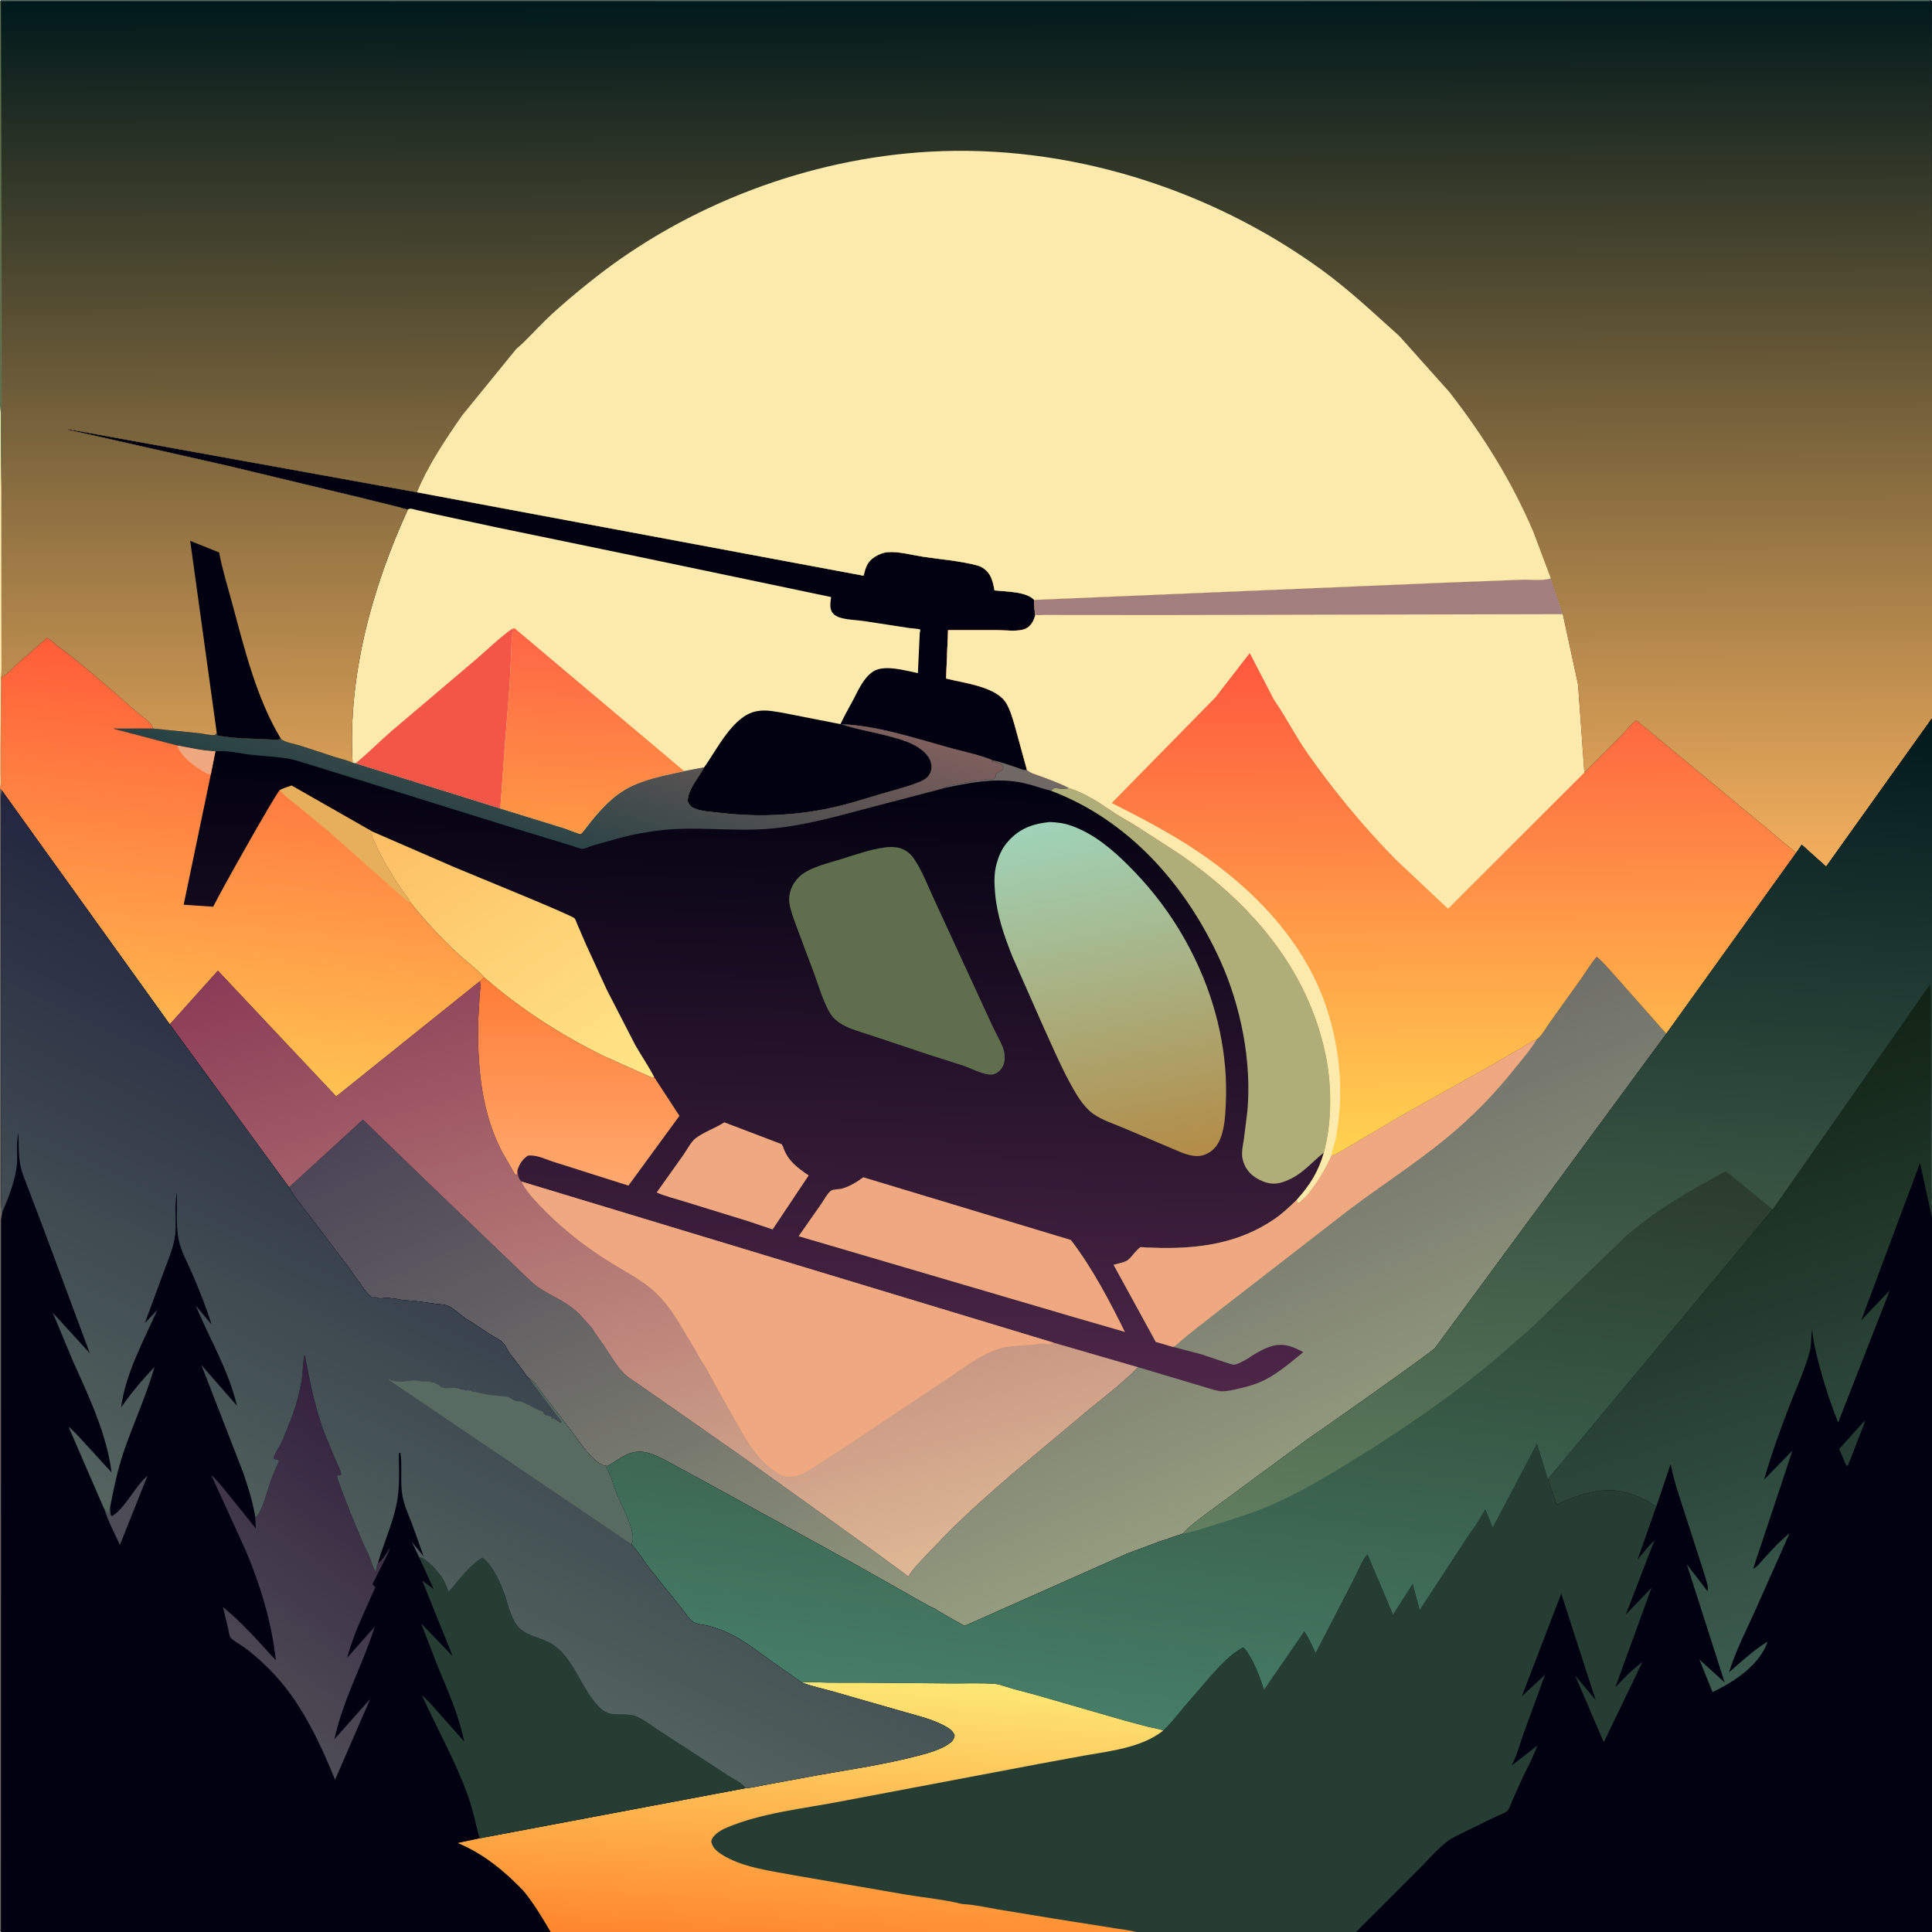 <svg version="1.1" xmlns="http://www.w3.org/2000/svg" style="display: block;" viewBox="0 0 2048 2048" width="1024" height="1024">
<defs>
	<linearGradient id="Gradient1" gradientUnits="userSpaceOnUse" x1="804.95" y1="811.313" x2="788.785" y2="1459.5">
		<stop class="stop0" offset="0" stop-opacity="1" stop-color="rgb(0,0,16)"/>
		<stop class="stop1" offset="1" stop-opacity="1" stop-color="rgb(78,39,72)"/>
	</linearGradient>
	<linearGradient id="Gradient2" gradientUnits="userSpaceOnUse" x1="565.1" y1="900.248" x2="628.143" y2="683.476">
		<stop class="stop0" offset="0" stop-opacity="1" stop-color="rgb(38,66,68)"/>
		<stop class="stop1" offset="1" stop-opacity="1" stop-color="rgb(126,95,93)"/>
	</linearGradient>
	<linearGradient id="Gradient3" gradientUnits="userSpaceOnUse" x1="443.36" y1="850.884" x2="656.091" y2="1161.54">
		<stop class="stop0" offset="0" stop-opacity="1" stop-color="rgb(253,190,100)"/>
		<stop class="stop1" offset="1" stop-opacity="1" stop-color="rgb(255,230,135)"/>
	</linearGradient>
	<linearGradient id="Gradient4" gradientUnits="userSpaceOnUse" x1="612.931" y1="1040.47" x2="611.925" y2="1252.77">
		<stop class="stop0" offset="0" stop-opacity="1" stop-color="rgb(255,125,55)"/>
		<stop class="stop1" offset="1" stop-opacity="1" stop-color="rgb(255,168,109)"/>
	</linearGradient>
	<linearGradient id="Gradient5" gradientUnits="userSpaceOnUse" x1="1213.15" y1="1233.61" x2="1144.56" y2="865.992">
		<stop class="stop0" offset="0" stop-opacity="1" stop-color="rgb(179,140,71)"/>
		<stop class="stop1" offset="1" stop-opacity="1" stop-color="rgb(159,211,184)"/>
	</linearGradient>
	<linearGradient id="Gradient6" gradientUnits="userSpaceOnUse" x1="272.577" y1="699.654" x2="230.848" y2="1147.33">
		<stop class="stop0" offset="0" stop-opacity="1" stop-color="rgb(255,93,57)"/>
		<stop class="stop1" offset="1" stop-opacity="1" stop-color="rgb(255,194,81)"/>
	</linearGradient>
	<linearGradient id="Gradient7" gradientUnits="userSpaceOnUse" x1="600.768" y1="929.827" x2="811.716" y2="1710.6">
		<stop class="stop0" offset="0" stop-opacity="1" stop-color="rgb(138,58,86)"/>
		<stop class="stop1" offset="1" stop-opacity="1" stop-color="rgb(222,184,148)"/>
	</linearGradient>
	<linearGradient id="Gradient8" gradientUnits="userSpaceOnUse" x1="633.456" y1="672.695" x2="624.634" y2="881.492">
		<stop class="stop0" offset="0" stop-opacity="1" stop-color="rgb(254,101,69)"/>
		<stop class="stop1" offset="1" stop-opacity="1" stop-color="rgb(255,152,69)"/>
	</linearGradient>
	<linearGradient id="Gradient9" gradientUnits="userSpaceOnUse" x1="936.641" y1="947.363" x2="1234.09" y2="1633.33">
		<stop class="stop0" offset="0" stop-opacity="1" stop-color="rgb(74,67,86)"/>
		<stop class="stop1" offset="1" stop-opacity="1" stop-color="rgb(149,156,126)"/>
	</linearGradient>
	<linearGradient id="Gradient10" gradientUnits="userSpaceOnUse" x1="1539.93" y1="691.758" x2="1542.99" y2="1223.25">
		<stop class="stop0" offset="0" stop-opacity="1" stop-color="rgb(254,87,62)"/>
		<stop class="stop1" offset="1" stop-opacity="1" stop-color="rgb(255,211,80)"/>
	</linearGradient>
	<linearGradient id="Gradient11" gradientUnits="userSpaceOnUse" x1="1022.93" y1="-2.015" x2="1025.66" y2="919.688">
		<stop class="stop0" offset="0" stop-opacity="1" stop-color="rgb(0,25,27)"/>
		<stop class="stop1" offset="1" stop-opacity="1" stop-color="rgb(244,175,93)"/>
	</linearGradient>
	<linearGradient id="Gradient12" gradientUnits="userSpaceOnUse" x1="1787.3" y1="1123.38" x2="1974.54" y2="1744.51">
		<stop class="stop0" offset="0" stop-opacity="1" stop-color="rgb(17,35,21)"/>
		<stop class="stop1" offset="1" stop-opacity="1" stop-color="rgb(60,92,80)"/>
	</linearGradient>
	<linearGradient id="Gradient13" gradientUnits="userSpaceOnUse" x1="848.659" y1="2062.51" x2="865.515" y2="1773.88">
		<stop class="stop0" offset="0" stop-opacity="1" stop-color="rgb(255,134,44)"/>
		<stop class="stop1" offset="1" stop-opacity="1" stop-color="rgb(253,232,116)"/>
	</linearGradient>
	<linearGradient id="Gradient14" gradientUnits="userSpaceOnUse" x1="1290.52" y1="1174.51" x2="1208.39" y2="1831.05">
		<stop class="stop0" offset="0" stop-opacity="1" stop-color="rgb(43,59,44)"/>
		<stop class="stop1" offset="1" stop-opacity="1" stop-color="rgb(70,126,103)"/>
	</linearGradient>
	<linearGradient id="Gradient15" gradientUnits="userSpaceOnUse" x1="1695.44" y1="740.025" x2="1638.69" y2="1647.98">
		<stop class="stop0" offset="0" stop-opacity="1" stop-color="rgb(2,25,29)"/>
		<stop class="stop1" offset="1" stop-opacity="1" stop-color="rgb(98,127,95)"/>
	</linearGradient>
	<linearGradient id="Gradient16" gradientUnits="userSpaceOnUse" x1="437.024" y1="1530.1" x2="240.624" y2="1796.37">
		<stop class="stop0" offset="0" stop-opacity="1" stop-color="rgb(53,33,63)"/>
		<stop class="stop1" offset="1" stop-opacity="1" stop-color="rgb(77,76,85)"/>
	</linearGradient>
	<linearGradient id="Gradient17" gradientUnits="userSpaceOnUse" x1="607.317" y1="1127.2" x2="330.115" y2="1709.42">
		<stop class="stop0" offset="0" stop-opacity="1" stop-color="rgb(35,38,63)"/>
		<stop class="stop1" offset="1" stop-opacity="1" stop-color="rgb(84,101,95)"/>
	</linearGradient>
</defs>
<path transform="translate(0,0)" fill="url(#Gradient1)" d="M 0 429.707 L -0.068 112.625 L -0.067 33.259 L -0.064 10.979 C -0.06 7.267 -0.565 3.457 1 0 L 2046 0 L 2047.88 1.125 L 2048 330 L 2048 363 L 2048 761.25 L 2048 761.781 L 2048 1043 L 2048 1279.69 L 2048 1290.37 L 2048 2048 L 1437.45 2048 L 1204.33 2048 L 583.617 2048 L 1 2048 C 0.367 2046.82 -0.007 2045.83 -0.046 2044.47 L -0.051 1962.43 L -0.059 1795.97 L 0 1293 L 0 836.25 L 0 835 L 0 722.35 L 0 429.707 z"/>
<path transform="translate(0,0)" fill="rgb(111,104,101)" d="M 1052.74 806.141 C 1061.82 807.963 1070.8 811.508 1079.62 814.356 C 1082.39 815.251 1085.89 817.12 1088.6 816.103 C 1092.02 819.61 1099.14 821.34 1103.82 823.124 C 1113.66 826.877 1123.86 830.44 1133.17 835.381 C 1130.06 836.214 1127.63 836.454 1124.41 836.12 C 1123.06 835.979 1118.5 835.135 1117.24 835.688 C 1116.02 836.227 1115.2 837.42 1114.18 838.286 C 1104.52 835.872 1095.26 832.338 1085.48 830.155 C 1056.75 823.743 1029.28 829.47 1001.04 835.263 L 1000.07 834.49 C 1001.84 833.862 1003.81 833.623 1005.5 833 C 1007.52 832.255 1008.55 832.487 1010.5 832 C 1012.17 831.584 1013.9 831.414 1015.5 831 C 1017.21 830.556 1018.86 830.424 1020.5 830 C 1022.45 829.496 1024.76 829.533 1026.5 829 C 1028.63 828.348 1030.6 828.581 1032.5 828 C 1035.62 827.047 1039.23 827.751 1042 826.755 C 1045.56 825.476 1049.18 825.95 1053 826 C 1057.15 822.988 1054.42 823.34 1056.28 820.236 C 1057.65 817.939 1061.79 817.86 1063.51 814.5 L 1062.56 811.718 C 1060.98 808.857 1054.22 807.777 1051.15 806.9 L 1052.74 806.141 z"/>
<path transform="translate(0,0)" fill="rgb(239,168,128)" d="M 767.81 1189.69 L 828.591 1212.85 C 829.39 1213.98 829.877 1214.93 830.313 1216.24 C 834.983 1230.28 845.448 1238.03 857.248 1245.99 L 819.003 1303.28 L 793.241 1294.59 L 725.427 1273.67 C 715.728 1270.62 705.363 1268.2 696.079 1264.09 L 724.254 1224.45 C 727.978 1219.14 732.592 1210.14 737.566 1206.43 C 746.386 1199.85 758.313 1195.84 767.81 1189.69 z"/>
<path transform="translate(0,0)" fill="url(#Gradient2)" d="M 746.453 813.358 C 740.838 824.268 728.942 836.849 728.963 849.5 C 730.554 852.875 732.006 855.031 735.5 856.648 C 743.556 860.377 755.595 860.67 764.452 861.737 C 801.051 866.145 839.014 864.732 875.178 857.612 C 894.809 853.747 913.597 847.77 932.718 842.022 C 946.441 837.896 960.907 834.443 974.178 829.124 C 979.498 826.992 984.304 824.131 986.469 818.533 C 988.089 814.342 987.525 808.894 985.578 804.91 C 982.939 799.51 977.993 795.338 973.053 792.09 C 965.339 787.017 956.68 784.442 947.891 781.892 C 929.455 776.543 909.956 773.732 891.82 767.691 C 930.496 769.174 971.075 782.906 1008.19 793.079 C 1022.67 797.05 1038.93 800.244 1052.74 806.141 L 1051.15 806.9 C 1054.22 807.777 1060.98 808.857 1062.56 811.718 L 1063.51 814.5 C 1061.79 817.86 1057.65 817.939 1056.28 820.236 C 1054.42 823.34 1057.15 822.988 1053 826 C 1049.18 825.95 1045.56 825.476 1042 826.755 C 1039.23 827.751 1035.62 827.047 1032.5 828 C 1030.6 828.581 1028.63 828.348 1026.5 829 C 1024.76 829.533 1022.45 829.496 1020.5 830 C 1018.86 830.424 1017.21 830.556 1015.5 831 C 1013.9 831.414 1012.17 831.584 1010.5 832 C 1008.55 832.487 1007.52 832.255 1005.5 833 C 1003.81 833.623 1001.84 833.862 1000.07 834.49 L 1001.04 835.263 L 1000.73 835.567 L 911.456 858.932 C 881.167 867.102 849.937 875.247 818.634 878.248 C 778.079 882.136 737.345 875.272 696.971 880.495 C 684.586 882.097 672.134 884.335 660.032 887.426 L 629 896.111 C 626.051 896.998 620.47 899.69 617.594 899.708 C 614.31 899.727 608.33 897.114 605 896.182 L 543.658 877.502 L 389.998 829.619 L 329.312 810.806 C 321.364 808.514 313.322 805.483 305.156 804.145 C 292.463 802.067 279.759 801.627 267 800.199 C 254.826 798.836 240.379 795.188 228.326 796.377 C 215.053 796.014 200.983 792.639 187.912 790.248 L 119.71 772.359 L 162.315 772.269 L 212.168 777.348 C 214.793 777.671 225.439 779.902 227.5 779.128 C 228.112 778.897 228.581 778.391 229.121 778.023 L 229.65 776.179 L 230.5 779.655 C 246.771 782.824 265.275 782.948 281.91 783.601 C 286.516 783.781 293.485 784.96 297.756 783.109 C 301.126 786.867 312.657 788.636 317.797 790.254 L 355.157 802.48 C 361.11 804.385 368.161 805.847 373.76 808.53 L 376.915 809.142 L 530.351 857.01 L 598.329 878.041 C 600.214 878.689 614.388 884.341 615.542 883.974 C 617.031 883.499 625.424 871.96 627.057 870 C 637.736 857.179 648.719 845.069 663.297 836.621 C 681.432 826.111 705.003 821.823 725.291 817.457 L 746.453 813.358 z"/>
<path transform="translate(0,0)" fill="rgb(239,168,128)" d="M 915.113 1247.93 L 1135.2 1314.43 C 1157.56 1343.48 1176.23 1379.01 1192.45 1411.9 L 1138.06 1396.14 L 846.544 1310.45 L 870.788 1275.79 C 873.069 1272.47 877.717 1264.08 881.124 1262.01 C 883.447 1260.61 889.58 1260.78 892.5 1259.96 C 900.742 1257.66 908.293 1252.96 915.113 1247.93 z"/>
<path transform="translate(0,0)" fill="url(#Gradient3)" d="M 394.111 881.226 L 481.381 919.131 C 496.629 925.638 605.768 969.885 609.127 973.483 C 610.094 974.519 611.164 978 611.777 979.367 L 621.122 1001 L 643.35 1049.41 L 673.5 1107.96 C 680.006 1119.39 687.768 1130.46 693.662 1142.16 C 691.417 1142.11 689.984 1141.92 687.939 1140.97 L 639.09 1119.04 C 594.541 1097.09 550.582 1068.89 513.227 1036 C 504.794 1026.51 493.777 1018.77 484.425 1010.07 C 466.862 993.734 450.325 975.826 435.395 957.051 C 432.372 951.066 427.589 945.754 423.852 940.155 C 414.642 926.353 405.59 911.603 398.784 896.445 C 396.517 891.394 393.367 886.884 394.111 881.226 z"/>
<path transform="translate(0,0)" fill="url(#Gradient4)" d="M 513.227 1036 C 550.582 1068.89 594.541 1097.09 639.09 1119.04 L 687.939 1140.97 C 689.984 1141.92 691.417 1142.11 693.662 1142.16 L 720.24 1182.82 L 666.165 1256.79 L 587.969 1231.98 C 579.426 1229.4 568.494 1223.69 559.5 1225.04 C 553.791 1229.19 551.079 1233.09 548.725 1239.73 L 547.756 1245.79 L 546.5 1245.08 C 545.252 1244.09 543.9 1241.23 543.01 1239.84 L 531.931 1220.55 C 509.764 1177.86 505.807 1127.96 506.989 1080.69 L 508.432 1055.4 C 508.753 1051.02 509.579 1046.1 509.015 1041.73 L 508.772 1040.07 L 513.227 1036 z"/>
<path transform="translate(0,0)" fill="rgb(175,173,120)" d="M 1133.17 835.381 C 1143.7 838.589 1155.38 844.879 1164.76 850.645 C 1168.63 853.019 1171.96 856.033 1176.01 857.994 L 1178 859.471 C 1185.9 864.995 1194.76 869.618 1203 874.667 L 1249.08 904.455 C 1325.12 956.536 1386.13 1026.01 1405.29 1118.33 C 1412.02 1150.75 1412.06 1189.77 1403.41 1221.81 C 1390.47 1231.97 1381.7 1243.61 1366.12 1250.62 C 1356.47 1254.96 1348.99 1256.39 1338.77 1252.33 C 1327.7 1247.92 1319.73 1240.27 1317.16 1228.38 C 1315.77 1221.96 1317.55 1214.34 1318.5 1207.93 L 1322.2 1178.45 C 1327.17 1125.47 1315.28 1066 1293.3 1017.7 C 1257.26 938.527 1196.91 869.529 1114.18 838.286 C 1115.2 837.42 1116.02 836.227 1117.24 835.688 C 1118.5 835.135 1123.06 835.979 1124.41 836.12 C 1127.63 836.454 1130.06 836.214 1133.17 835.381 z"/>
<path transform="translate(0,0)" fill="rgb(95,110,77)" d="M 938.101 898.335 C 941.952 897.629 947.397 897.736 951.222 898.382 C 958.697 899.646 964.922 904.27 969.067 910.5 C 977.881 923.745 984.174 940.554 990.945 955 L 1034.41 1049.27 L 1052.84 1089.29 C 1056.29 1096.5 1060.72 1103.87 1063.44 1111.35 C 1065.11 1115.94 1065.55 1122.04 1064.39 1126.77 C 1063.27 1131.32 1060.11 1135.54 1055.92 1137.73 C 1053.46 1139.02 1050.75 1139.41 1048 1139.02 C 1039.05 1137.77 1029.38 1132.49 1020.73 1129.5 L 985.065 1118.13 L 925 1098.06 C 913.129 1094 899.111 1090.8 888.76 1083.47 C 884.335 1080.34 881.059 1076.44 878.5 1071.68 C 871.509 1058.67 867.157 1042.91 861.911 1029.03 L 842.917 978.36 C 840.638 971.642 837.512 963.924 836.716 956.835 C 835.715 947.93 838.716 939.38 844.32 932.498 C 847.152 929.02 850.95 925.968 854.877 923.804 C 865.915 917.721 879.788 914.339 891.824 910.633 C 906.885 905.996 922.421 900.337 938.101 898.335 z"/>
<path transform="translate(0,0)" fill="url(#Gradient5)" d="M 1112.55 871.383 C 1120.49 871.569 1128.03 872.62 1135.55 875.265 C 1159.36 883.648 1178.97 900.253 1196.53 917.848 C 1226.22 947.588 1249.53 980.223 1267.58 1018.22 C 1289.95 1065.33 1301.89 1117.7 1299.42 1169.87 C 1298.86 1181.74 1298.24 1194.91 1294 1206.12 C 1290.97 1214.12 1285.81 1220.46 1277.81 1223.78 C 1268.62 1227.58 1258.3 1224.22 1249.74 1220.59 L 1192.6 1196.34 C 1181.93 1191.74 1168.22 1187.47 1158.81 1180.68 C 1150.01 1174.33 1143.55 1164.46 1138.21 1155.17 C 1125.34 1132.78 1115.21 1108.39 1104.46 1084.92 L 1073.06 1013.7 C 1064.48 992.194 1056.72 969.758 1054.81 946.543 C 1053.96 936.197 1053.55 925.777 1056.41 915.672 L 1056.9 914 C 1059.02 906.662 1062.05 899.972 1066.88 894 C 1079.09 878.903 1093.74 873.314 1112.55 871.383 z"/>
<path transform="translate(0,0)" fill="url(#Gradient6)" d="M 0.912 718.237 L 1.716 717.915 C 8.293 715.012 13.443 708.028 18.805 703.232 L 49.712 676.331 C 53.389 677.732 57.042 681.701 60.276 684.1 C 89.111 705.488 116.621 729.813 143.535 753.57 C 148.41 757.873 158.999 764.677 161.464 770.156 L 162.315 772.269 L 119.71 772.359 L 187.912 790.248 C 200.983 792.639 215.053 796.014 228.326 796.377 L 223.485 820.877 L 194.693 959.042 L 226.068 961.167 L 226.578 960.062 C 232.763 946.959 292.476 840.887 296.576 837.509 C 300.707 835.598 304.765 834.1 309.119 832.774 L 394.111 881.226 C 393.367 886.884 396.517 891.394 398.784 896.445 C 405.59 911.603 414.642 926.353 423.852 940.155 C 427.589 945.754 432.372 951.066 435.395 957.051 C 450.325 975.826 466.862 993.734 484.425 1010.07 C 493.777 1018.77 504.794 1026.51 513.227 1036 L 508.772 1040.07 L 356.411 1162.26 L 230.983 1029 L 179.912 1085.87 L 2.126 838.244 L 0 836.25 L 0 835 C 1.105 830.865 0.482 825.412 0.481 821.065 L 0.51 792 L 1.139 722.326 L 0.912 718.237 z"/>
<path transform="translate(0,0)" fill="rgb(239,168,128)" d="M 187.912 790.248 C 200.983 792.639 215.053 796.014 228.326 796.377 L 223.485 820.877 C 221.611 820.694 220.254 820.472 218.566 819.572 C 207.599 813.725 191.804 802.396 187.912 790.248 z"/>
<path transform="translate(0,0)" fill="rgb(229,175,91)" d="M 296.576 837.509 C 300.707 835.598 304.765 834.1 309.119 832.774 L 394.111 881.226 C 393.367 886.884 396.517 891.394 398.784 896.445 C 405.59 911.603 414.642 926.353 423.852 940.155 C 427.589 945.754 432.372 951.066 435.395 957.051 C 433.346 956.066 431.632 955.133 429.881 953.655 L 347.572 880.648 L 315.208 853.984 C 308.865 848.825 301.649 843.938 296.576 837.509 z"/>
<path transform="translate(0,0)" fill="url(#Gradient7)" d="M 179.912 1085.87 L 230.983 1029 L 356.411 1162.26 L 508.772 1040.07 L 509.015 1041.73 C 509.579 1046.1 508.753 1051.02 508.432 1055.4 L 506.989 1080.69 C 505.807 1127.96 509.764 1177.86 531.931 1220.55 L 543.01 1239.84 C 543.9 1241.23 545.252 1244.09 546.5 1245.08 L 547.756 1245.79 L 548.725 1239.73 C 549.034 1244.86 548.794 1248.67 552.774 1252.49 L 1117.09 1423.4 L 1206.34 1449.26 C 1188.96 1467.32 1168.14 1482.38 1149 1498.55 C 1099.4 1540.47 1049.19 1580.38 1003.13 1626.34 L 978.767 1651.79 C 973.412 1657.58 967.84 1663.17 963.648 1669.9 L 962.897 1671.13 L 926.928 1644.63 L 785 1542.9 L 710.256 1490.57 L 677.813 1467.95 C 672.879 1464.44 667.389 1461.42 662.914 1457.33 C 653.784 1448.99 646.73 1436.01 639.757 1425.72 C 635.798 1419.89 631.016 1414.22 627.703 1408.02 C 620.463 1400.58 614.838 1392.57 606.436 1386.25 C 595.288 1377.85 582.376 1372.59 570.932 1364.89 C 566.611 1361.99 562.732 1358.18 558.912 1354.65 L 447.491 1247.66 L 384.653 1186.89 L 306.4 1258.64 L 179.912 1085.87 z"/>
<path transform="translate(0,0)" fill="rgb(239,168,128)" d="M 552.774 1252.49 L 1117.09 1423.4 C 1114.72 1424.09 1112.23 1425.36 1109.88 1424.78 C 1105.24 1423.62 1096.64 1425.35 1091.75 1425.7 C 1082.76 1426.34 1071.46 1426.71 1062.77 1428.7 C 1046.02 1432.55 1029.03 1444.69 1014.95 1454.28 L 898 1532.43 L 870.044 1550.5 C 863.82 1554.55 857.277 1559.26 850.484 1562.28 C 845.222 1564.61 837.461 1566.29 831.679 1564.9 C 830.515 1564.62 829.543 1564 828.5 1563.45 L 826.895 1562.63 C 804.076 1550.72 791.66 1527.38 779.471 1505.73 L 757.386 1466.62 C 753.115 1459.07 749.053 1449.71 743.668 1442.96 C 738.505 1432.79 732.302 1423.1 726.477 1413.29 C 717.71 1398.53 708.844 1383.65 696.449 1371.58 C 681.474 1356.99 662.515 1347.97 645 1336.92 C 619.005 1320.53 594.694 1301.36 573.401 1279.18 C 565.905 1271.37 557.452 1262.32 552.774 1252.49 z"/>
<path transform="translate(0,0)" fill="rgb(252,234,172)" d="M 432.445 540.001 C 429.882 540.076 425.723 538.269 423.012 537.667 L 378.2 526.617 L 242.5 494.025 L 106.837 463.342 L 72.074 455.597 L 72.5 455.01 L 442.087 521.846 L 915.434 610.257 C 917.423 601.899 919.26 595.494 926.939 590.507 C 931.268 587.697 936.244 585.657 941.422 585.289 C 953.084 584.459 966.751 588.383 978.381 590.131 C 997.225 592.963 1017.66 594.516 1036.03 599.385 C 1041.51 600.838 1046.53 604.916 1049.36 609.809 C 1052.15 614.643 1053.21 620.41 1054.26 625.826 C 1065.96 627.167 1088.09 626.872 1096.2 635.916 C 1097.11 640.24 1096.12 648.282 1097.59 651.772 L 1097.2 653.04 C 1095.36 658.888 1092.82 663.833 1086.97 666.555 C 1079.81 669.882 1065.57 668.018 1057.59 667.982 L 1005 667.969 L 1002.89 719.253 C 1021.58 724.038 1056.25 727.691 1066.79 745.5 C 1070.76 752.204 1073.23 760.843 1075.46 768.273 L 1088.6 816.103 C 1085.89 817.12 1082.39 815.251 1079.62 814.356 C 1070.8 811.508 1061.82 807.963 1052.74 806.141 C 1038.93 800.244 1022.67 797.05 1008.19 793.079 C 971.075 782.906 930.496 769.174 891.82 767.691 C 909.956 773.732 929.455 776.543 947.891 781.892 C 956.68 784.442 965.339 787.017 973.053 792.09 C 977.993 795.338 982.939 799.51 985.578 804.91 C 987.525 808.894 988.089 814.342 986.469 818.533 C 984.304 824.131 979.498 826.992 974.178 829.124 C 960.907 834.443 946.441 837.896 932.718 842.022 C 913.597 847.77 894.809 853.747 875.178 857.612 C 839.014 864.732 801.051 866.145 764.452 861.737 C 755.595 860.67 743.556 860.377 735.5 856.648 C 732.006 855.031 730.554 852.875 728.963 849.5 C 728.942 836.849 740.838 824.268 746.453 813.358 L 725.291 817.457 C 705.003 821.823 681.432 826.111 663.297 836.621 C 648.719 845.069 637.736 857.179 627.057 870 C 625.424 871.96 617.031 883.499 615.542 883.974 C 614.388 884.341 600.214 878.689 598.329 878.041 L 530.351 857.01 L 376.915 809.142 L 373.76 808.53 C 368.552 716.657 394.433 622.72 432.445 540.001 z"/>
<path transform="translate(0,0)" fill="rgb(243,85,70)" d="M 542.892 666.568 C 543.665 668.385 544.301 668.793 543.739 670.723 C 541.957 676.852 542.19 684.424 541.924 690.81 L 540.238 726.379 L 535.233 789.232 L 530.351 857.01 L 376.915 809.142 C 389.825 798.75 401.656 786.515 414.229 775.64 L 503.99 699.464 C 516.716 688.719 529.258 676 542.892 666.568 z"/>
<path transform="translate(0,0)" fill="url(#Gradient8)" d="M 542.892 666.568 L 545.487 666.029 L 725.291 817.457 C 705.003 821.823 681.432 826.111 663.297 836.621 C 648.719 845.069 637.736 857.179 627.057 870 C 625.424 871.96 617.031 883.499 615.542 883.974 C 614.388 884.341 600.214 878.689 598.329 878.041 L 530.351 857.01 L 535.233 789.232 L 540.238 726.379 L 541.924 690.81 C 542.19 684.424 541.957 676.852 543.739 670.723 C 544.301 668.793 543.665 668.385 542.892 666.568 z"/>
<path transform="translate(0,0)" fill="rgb(2,1,18)" d="M 432.445 540.001 C 429.882 540.076 425.723 538.269 423.012 537.667 L 378.2 526.617 L 242.5 494.025 L 106.837 463.342 L 72.074 455.597 L 72.5 455.01 L 442.087 521.846 L 915.434 610.257 C 917.423 601.899 919.26 595.494 926.939 590.507 C 931.268 587.697 936.244 585.657 941.422 585.289 C 953.084 584.459 966.751 588.383 978.381 590.131 C 997.225 592.963 1017.66 594.516 1036.03 599.385 C 1041.51 600.838 1046.53 604.916 1049.36 609.809 C 1052.15 614.643 1053.21 620.41 1054.26 625.826 C 1065.96 627.167 1088.09 626.872 1096.2 635.916 C 1097.11 640.24 1096.12 648.282 1097.59 651.772 L 1097.2 653.04 C 1095.36 658.888 1092.82 663.833 1086.97 666.555 C 1079.81 669.882 1065.57 668.018 1057.59 667.982 L 1005 667.969 L 1002.89 719.253 C 1021.58 724.038 1056.25 727.691 1066.79 745.5 C 1070.76 752.204 1073.23 760.843 1075.46 768.273 L 1088.6 816.103 C 1085.89 817.12 1082.39 815.251 1079.62 814.356 C 1070.8 811.508 1061.82 807.963 1052.74 806.141 C 1038.93 800.244 1022.67 797.05 1008.19 793.079 C 971.075 782.906 930.496 769.174 891.82 767.691 C 909.956 773.732 929.455 776.543 947.891 781.892 C 956.68 784.442 965.339 787.017 973.053 792.09 C 977.993 795.338 982.939 799.51 985.578 804.91 C 987.525 808.894 988.089 814.342 986.469 818.533 C 984.304 824.131 979.498 826.992 974.178 829.124 C 960.907 834.443 946.441 837.896 932.718 842.022 C 913.597 847.77 894.809 853.747 875.178 857.612 C 839.014 864.732 801.051 866.145 764.452 861.737 C 755.595 860.67 743.556 860.377 735.5 856.648 C 732.006 855.031 730.554 852.875 728.963 849.5 C 728.942 836.849 740.838 824.268 746.453 813.358 C 760.054 794.606 776.987 758.807 801.538 754.065 L 803 753.803 C 812.593 751.999 823.219 754.584 832.764 756.186 L 890.95 767.626 C 894.852 759.058 899.68 750.806 904.123 742.5 C 909.764 731.954 915.198 718.638 925.5 711.88 C 937.426 704.056 960.001 711.006 973.002 713.546 L 974.981 671.069 C 975.038 669.795 976.158 668.027 975.149 667.249 C 974.213 666.528 965.731 665.994 964.205 665.766 L 915.577 658.308 C 907.441 657.143 897.727 657.049 890.032 654.529 C 887.26 653.621 884.557 652.156 882.706 649.853 C 878.902 645.121 880.399 638.438 881.004 632.877 L 679.72 590.719 L 524.931 558.729 L 463.534 545.529 L 442.457 540.834 C 440.19 540.37 436.628 539.077 434.5 539.217 C 433.768 539.265 433.13 539.74 432.445 540.001 z"/>
<path transform="translate(0,0)" fill="url(#Gradient9)" d="M 1628.84 1102.18 C 1634.29 1097.99 1639.11 1089.16 1643.21 1083.45 L 1675.8 1037.93 C 1681.31 1030.11 1686.33 1021.52 1692.56 1014.29 C 1700.13 1020.46 1706.81 1028.85 1713.46 1036.05 L 1766.35 1095.83 L 1521.26 1428.92 C 1513.97 1436.2 1388.71 1524.18 1387.84 1524.32 L 1286.83 1598.67 C 1275.77 1607.13 1263.16 1615.36 1253.88 1625.73 C 1252.01 1626.4 1237.84 1630.78 1237.36 1631.58 C 1234.25 1632.47 1231.07 1633.26 1228.07 1634.5 L 1195.02 1646.81 L 1022.47 1723.53 C 1019.35 1721.71 992.147 1706.77 991.837 1705.74 C 982.465 1701.63 973.546 1695.93 964.562 1690.99 L 904.62 1657.14 L 753.128 1573.9 L 712.825 1551.96 C 704.644 1547.63 695.544 1542.44 686.561 1540.04 C 668.851 1535.31 658.435 1545.75 643.996 1554.05 C 637.74 1554.07 631.6 1548.75 627.337 1544.48 C 619.544 1536.68 612.837 1526.48 606.182 1517.66 L 575.121 1477.41 C 570.897 1472.05 566.765 1465.18 561.131 1461.33 C 558.452 1459.47 556.524 1456.03 554.58 1453.44 L 540.724 1435 C 538.503 1432.26 537.072 1429.01 535.212 1425.97 C 532.241 1421.12 524.529 1417.45 519.59 1414.5 L 504 1404.17 C 500.469 1401.58 496.565 1399.8 493 1397.26 C 487.084 1393.06 480.281 1386.18 473.5 1383.79 C 470.121 1382.6 465.908 1382.72 462.348 1382.24 L 441.368 1379.29 C 435.752 1378.59 428.351 1378.71 423 1377.39 C 419.72 1376.58 416.976 1376.68 413.653 1376.1 C 411.49 1375.72 409.672 1375.72 407.493 1375.97 L 402 1376.49 C 400.22 1374.73 396.506 1375.42 394 1375.37 C 390.3 1372.46 386.203 1366.93 383.51 1363 C 381.267 1359.72 383.578 1362.51 381.701 1360.26 C 377.388 1355.09 373.797 1349.06 369.642 1343.65 L 332.945 1295.26 C 324.226 1283.45 313.463 1271.5 306.4 1258.64 L 384.653 1186.89 L 447.491 1247.66 L 558.912 1354.65 C 562.732 1358.18 566.611 1361.99 570.932 1364.89 C 582.376 1372.59 595.288 1377.85 606.436 1386.25 C 614.838 1392.57 620.463 1400.58 627.703 1408.02 C 631.016 1414.22 635.798 1419.89 639.757 1425.72 C 646.73 1436.01 653.784 1448.99 662.914 1457.33 C 667.389 1461.42 672.879 1464.44 677.813 1467.95 L 710.256 1490.57 L 785 1542.9 L 926.928 1644.63 L 962.897 1671.13 L 963.648 1669.9 C 967.84 1663.17 973.412 1657.58 978.767 1651.79 L 1003.13 1626.34 C 1049.19 1580.38 1099.4 1540.47 1149 1498.55 C 1168.14 1482.38 1188.96 1467.32 1206.34 1449.26 L 1286.94 1473.34 L 1292.18 1474.56 C 1298.45 1475.43 1305.78 1473.71 1311.9 1472.32 C 1321.44 1470.15 1331.34 1467.45 1340.12 1463.07 C 1355.14 1455.57 1368.57 1443.86 1381.53 1433.3 C 1376.61 1430.65 1371.35 1428.16 1365.94 1426.68 C 1351.71 1422.79 1338.96 1430 1327.25 1437.06 C 1323.87 1439.61 1319.79 1441.94 1315.97 1443.77 C 1313.8 1444.82 1310.44 1446.65 1308.08 1446.56 C 1304.81 1446.43 1300.32 1444.53 1297.11 1443.52 L 1272.77 1435.41 L 1243.24 1427.72 L 1225.19 1422.44 L 1180.47 1340.79 C 1184.83 1339.45 1191.09 1338.55 1194.88 1336.15 C 1198.59 1333.8 1201.42 1329.08 1204.6 1325.99 C 1205.44 1325.16 1207.85 1322.47 1208.85 1322.16 C 1210.02 1321.8 1212.92 1322.35 1214.34 1322.41 L 1231.3 1322.91 C 1274.25 1323.49 1314.81 1317.02 1351.02 1292.2 C 1359.75 1286.21 1367.29 1279.01 1374.84 1271.65 L 1375.29 1274.7 L 1377.5 1274.53 C 1381.23 1271.05 1385.22 1267.61 1388.29 1263.51 C 1397.76 1250.85 1405.1 1239.3 1411.45 1224.73 C 1413.92 1224.82 1415.79 1223.61 1417.91 1222.46 L 1485.4 1182.7 L 1579.9 1129.84 L 1611.54 1111.54 C 1617.4 1108.08 1622.27 1104.28 1628.84 1102.18 z"/>
<path transform="translate(0,0)" fill="rgb(239,168,128)" d="M 1411.45 1224.73 C 1413.92 1224.82 1415.79 1223.61 1417.91 1222.46 L 1485.4 1182.7 L 1579.9 1129.84 L 1611.54 1111.54 C 1617.4 1108.08 1622.27 1104.28 1628.84 1102.18 C 1622.3 1113.12 1613.29 1123.23 1605.34 1133.18 C 1583.58 1160.41 1559.36 1185.16 1532.34 1207.22 C 1500.25 1233.42 1465.21 1256.16 1432 1280.9 L 1294.77 1387.23 C 1278.57 1400.36 1261.5 1412.6 1245.97 1426.5 C 1244.74 1427.6 1245.15 1427.23 1243.24 1427.72 L 1225.19 1422.44 L 1180.47 1340.79 C 1184.83 1339.45 1191.09 1338.55 1194.88 1336.15 C 1198.59 1333.8 1201.42 1329.08 1204.6 1325.99 C 1205.44 1325.16 1207.85 1322.47 1208.85 1322.16 C 1210.02 1321.8 1212.92 1322.35 1214.34 1322.41 L 1231.3 1322.91 C 1274.25 1323.49 1314.81 1317.02 1351.02 1292.2 C 1359.75 1286.21 1367.29 1279.01 1374.84 1271.65 L 1375.29 1274.7 L 1377.5 1274.53 C 1381.23 1271.05 1385.22 1267.61 1388.29 1263.51 C 1397.76 1250.85 1405.1 1239.3 1411.45 1224.73 z"/>
<path transform="translate(0,0)" fill="url(#Gradient10)" d="M 1643.93 613.155 L 1656.65 651.027 L 1672.79 725.662 L 1679.48 818.99 L 1719.99 778.371 C 1724.48 773.818 1729.41 766.948 1734.69 763.614 L 1872.47 877.699 L 1892.67 894.71 C 1896.2 897.599 1900.97 900.902 1903.79 904.432 L 1766.35 1095.83 L 1713.46 1036.05 C 1706.81 1028.85 1700.13 1020.46 1692.56 1014.29 C 1686.33 1021.52 1681.31 1030.11 1675.8 1037.93 L 1643.21 1083.45 C 1639.11 1089.16 1634.29 1097.99 1628.84 1102.18 C 1622.27 1104.28 1617.4 1108.08 1611.54 1111.54 L 1579.9 1129.84 L 1485.4 1182.7 L 1417.91 1222.46 C 1415.79 1223.61 1413.92 1224.82 1411.45 1224.73 C 1405.1 1239.3 1397.76 1250.85 1388.29 1263.51 C 1385.22 1267.61 1381.23 1271.05 1377.5 1274.53 L 1375.29 1274.7 L 1374.84 1271.65 C 1388.65 1256.42 1397.85 1241.6 1403.41 1221.81 C 1412.06 1189.77 1412.02 1150.75 1405.29 1118.33 C 1386.13 1026.01 1325.12 956.536 1249.08 904.455 L 1203 874.667 C 1194.76 869.618 1185.9 864.995 1178 859.471 L 1176.01 857.994 C 1171.96 856.033 1168.63 853.019 1164.76 850.645 C 1155.38 844.879 1143.7 838.589 1133.17 835.381 C 1123.86 830.44 1113.66 826.877 1103.82 823.124 C 1099.14 821.34 1092.02 819.61 1088.6 816.103 L 1075.46 768.273 C 1073.23 760.843 1070.76 752.204 1066.79 745.5 C 1056.25 727.691 1021.58 724.038 1002.89 719.253 L 1005 667.969 L 1057.59 667.982 C 1065.57 668.018 1079.81 669.882 1086.97 666.555 C 1092.82 663.833 1095.36 658.888 1097.2 653.04 L 1097.59 651.772 C 1096.12 648.282 1097.11 640.24 1096.2 635.916 L 1531.79 617.632 L 1613.19 614.511 C 1622.4 614.181 1635.33 615.867 1643.93 613.155 z"/>
<path transform="translate(0,0)" fill="rgb(252,234,172)" d="M 1643.93 613.155 L 1656.65 651.027 L 1672.79 725.662 L 1679.48 818.99 L 1534.97 963.337 L 1478.92 910.525 C 1445.07 875.929 1412.97 837.16 1385.31 797.469 C 1373.11 779.968 1363.54 760.826 1351.57 743.379 L 1350.51 741.856 L 1324.78 692.287 L 1288.46 739.192 L 1178.48 851.21 C 1209.59 866.979 1240.52 883.025 1269.53 902.51 C 1329.77 942.967 1383.46 999.028 1406.47 1069.15 C 1419.36 1108.42 1423.96 1151.78 1418.23 1192.74 C 1417.5 1197.99 1416.84 1203.49 1415.58 1208.63 C 1414.29 1213.88 1412.07 1219.39 1411.45 1224.73 C 1405.1 1239.3 1397.76 1250.85 1388.29 1263.51 C 1385.22 1267.61 1381.23 1271.05 1377.5 1274.53 L 1375.29 1274.7 L 1374.84 1271.65 C 1388.65 1256.42 1397.85 1241.6 1403.41 1221.81 C 1412.06 1189.77 1412.02 1150.75 1405.29 1118.33 C 1386.13 1026.01 1325.12 956.536 1249.08 904.455 L 1203 874.667 C 1194.76 869.618 1185.9 864.995 1178 859.471 L 1176.01 857.994 C 1171.96 856.033 1168.63 853.019 1164.76 850.645 C 1155.38 844.879 1143.7 838.589 1133.17 835.381 C 1123.86 830.44 1113.66 826.877 1103.82 823.124 C 1099.14 821.34 1092.02 819.61 1088.6 816.103 L 1075.46 768.273 C 1073.23 760.843 1070.76 752.204 1066.79 745.5 C 1056.25 727.691 1021.58 724.038 1002.89 719.253 L 1005 667.969 L 1057.59 667.982 C 1065.57 668.018 1079.81 669.882 1086.97 666.555 C 1092.82 663.833 1095.36 658.888 1097.2 653.04 L 1097.59 651.772 C 1096.12 648.282 1097.11 640.24 1096.2 635.916 L 1531.79 617.632 L 1613.19 614.511 C 1622.4 614.181 1635.33 615.867 1643.93 613.155 z"/>
<path transform="translate(0,0)" fill="rgb(162,126,126)" d="M 1643.93 613.155 L 1656.65 651.027 L 1237.36 651.972 L 1131.43 651.918 L 1108 651.819 C 1104.82 651.824 1100.67 652.404 1097.59 651.772 C 1096.12 648.282 1097.11 640.24 1096.2 635.916 L 1531.79 617.632 L 1613.19 614.511 C 1622.4 614.181 1635.33 615.867 1643.93 613.155 z"/>
<path transform="translate(0,0)" fill="url(#Gradient11)" d="M 0 429.707 L -0.068 112.625 L -0.067 33.259 L -0.064 10.979 C -0.06 7.267 -0.565 3.457 1 0 L 2046 0 L 2047.88 1.125 L 2048 330 L 2048 363 L 2048 761.25 L 2048 761.781 C 2047.69 762.144 2045.66 764.354 2045.65 764.765 L 1935.77 918.711 L 1909.92 895.528 L 1903.79 904.432 C 1900.97 900.902 1896.2 897.599 1892.67 894.71 L 1872.47 877.699 L 1734.69 763.614 C 1729.41 766.948 1724.48 773.818 1719.99 778.371 L 1679.48 818.99 L 1672.79 725.662 L 1656.65 651.027 L 1643.93 613.155 C 1635.33 615.867 1622.4 614.181 1613.19 614.511 L 1531.79 617.632 L 1096.2 635.916 C 1088.09 626.872 1065.96 627.167 1054.26 625.826 C 1053.21 620.41 1052.15 614.643 1049.36 609.809 C 1046.53 604.916 1041.51 600.838 1036.03 599.385 C 1017.66 594.516 997.225 592.963 978.381 590.131 C 966.751 588.383 953.084 584.459 941.422 585.289 C 936.244 585.657 931.268 587.697 926.939 590.507 C 919.26 595.494 917.423 601.899 915.434 610.257 L 442.087 521.846 L 72.5 455.01 L 72.074 455.597 L 106.837 463.342 L 242.5 494.025 L 378.2 526.617 L 423.012 537.667 C 425.723 538.269 429.882 540.076 432.445 540.001 C 394.433 622.72 368.552 716.657 373.76 808.53 C 368.161 805.847 361.11 804.385 355.157 802.48 L 317.797 790.254 C 312.657 788.636 301.126 786.867 297.756 783.109 C 293.485 784.96 286.516 783.781 281.91 783.601 C 265.275 782.948 246.771 782.824 230.5 779.655 L 229.65 776.179 L 229.121 778.023 C 228.581 778.391 228.112 778.897 227.5 779.128 C 225.439 779.902 214.793 777.671 212.168 777.348 L 162.315 772.269 L 161.464 770.156 C 158.999 764.677 148.41 757.873 143.535 753.57 C 116.621 729.813 89.111 705.488 60.276 684.1 C 57.042 681.701 53.389 677.732 49.712 676.331 L 18.805 703.232 C 13.443 708.028 8.293 715.012 1.716 717.915 L 0.912 718.237 L 1.139 722.326 L 0.51 792 L 0.481 821.065 C 0.482 825.412 1.105 830.865 0 835 L 0 722.35 L 0 429.707 z"/>
<path transform="translate(0,0)" fill="rgb(252,234,172)" d="M 0 429.707 C 1.516 438.57 0.832 448.366 0.908 457.371 L 1.364 516.009 L 1.423 651.808 L 1.526 694.203 C 1.513 701.966 1.908 710.557 0.912 718.237 L 1.139 722.326 L 0.51 792 L 0.481 821.065 C 0.482 825.412 1.105 830.865 0 835 L 0 722.35 L 0 429.707 z"/>
<path transform="translate(0,0)" fill="rgb(95,110,77)" d="M 0 429.707 L -0.068 112.625 L -0.067 33.259 L -0.064 10.979 C -0.06 7.267 -0.565 3.457 1 0 L 0.971 1.174 L 1.967 379.449 L 2.024 483.49 L 1.364 516.009 L 0.908 457.371 C 0.832 448.366 1.516 438.57 0 429.707 z"/>
<path transform="translate(0,0)" fill="rgb(88,107,97)" d="M 1 0 L 2046 0 L 2046.05 1.203 L 0.971 1.174 L 1 0 z"/>
<path transform="translate(0,0)" fill="rgb(2,1,18)" d="M 229.65 776.179 L 201.624 573.329 L 232.289 585.651 L 232.494 586.758 C 235.894 604.438 241.452 622.328 246.16 639.731 C 259.054 687.398 271.947 740.564 297.756 783.109 C 293.485 784.96 286.516 783.781 281.91 783.601 C 265.275 782.948 246.771 782.824 230.5 779.655 L 229.65 776.179 z"/>
<path transform="translate(0,0)" fill="rgb(252,234,172)" d="M 547.274 369.863 C 558.376 360.649 568.383 348.823 578.86 338.778 C 594.404 323.875 611.227 309.942 628.085 296.547 C 728.518 216.751 857.327 167.988 985.277 160.798 C 1131.97 152.554 1281.91 199.706 1400.5 285.666 C 1430.28 307.259 1456.16 331.896 1483.48 356.33 L 1536.52 415.707 C 1572.28 461.77 1602.68 510.258 1625.51 564.093 L 1643.93 613.155 C 1635.33 615.867 1622.4 614.181 1613.19 614.511 L 1531.79 617.632 L 1096.2 635.916 C 1088.09 626.872 1065.96 627.167 1054.26 625.826 C 1053.21 620.41 1052.15 614.643 1049.36 609.809 C 1046.53 604.916 1041.51 600.838 1036.03 599.385 C 1017.66 594.516 997.225 592.963 978.381 590.131 C 966.751 588.383 953.084 584.459 941.422 585.289 C 936.244 585.657 931.268 587.697 926.939 590.507 C 919.26 595.494 917.423 601.899 915.434 610.257 L 442.087 521.846 C 453.596 493.501 472.417 465.634 489.768 440.528 L 547.274 369.863 z"/>
<path transform="translate(0,0)" fill="rgb(2,1,18)" d="M 2045.65 764.765 C 2045.66 764.354 2047.69 762.144 2048 761.781 L 2048 1043 L 2048 1279.69 L 2048 1290.37 L 2048 2048 L 1437.45 2048 L 1204.33 2048 L 583.617 2048 L 1 2048 C 0.367 2046.82 -0.007 2045.83 -0.046 2044.47 L -0.051 1962.43 L -0.059 1795.97 L 0 1293 L 0 836.25 L 2.126 838.244 L 179.912 1085.87 L 306.4 1258.64 C 313.463 1271.5 324.226 1283.45 332.945 1295.26 L 369.642 1343.65 C 373.797 1349.06 377.388 1355.09 381.701 1360.26 C 383.578 1362.51 381.267 1359.72 383.51 1363 C 386.203 1366.93 390.3 1372.46 394 1375.37 C 396.506 1375.42 400.22 1374.73 402 1376.49 L 407.493 1375.97 C 409.672 1375.72 411.49 1375.72 413.653 1376.1 C 416.976 1376.68 419.72 1376.58 423 1377.39 C 428.351 1378.71 435.752 1378.59 441.368 1379.29 L 462.348 1382.24 C 465.908 1382.72 470.121 1382.6 473.5 1383.79 C 480.281 1386.18 487.084 1393.06 493 1397.26 C 496.565 1399.8 500.469 1401.58 504 1404.17 L 519.59 1414.5 C 524.529 1417.45 532.241 1421.12 535.212 1425.97 C 537.072 1429.01 538.503 1432.26 540.724 1435 L 554.58 1453.44 C 556.524 1456.03 558.452 1459.47 561.131 1461.33 C 566.765 1465.18 570.897 1472.05 575.121 1477.41 L 606.182 1517.66 C 612.837 1526.48 619.544 1536.68 627.337 1544.48 C 631.6 1548.75 637.74 1554.07 643.996 1554.05 C 658.435 1545.75 668.851 1535.31 686.561 1540.04 C 695.544 1542.44 704.644 1547.63 712.825 1551.96 L 753.128 1573.9 L 904.62 1657.14 L 964.562 1690.99 C 973.546 1695.93 982.465 1701.63 991.837 1705.74 C 992.147 1706.77 1019.35 1721.71 1022.47 1723.53 L 1195.02 1646.81 L 1228.07 1634.5 C 1231.07 1633.26 1234.25 1632.47 1237.36 1631.58 C 1237.84 1630.78 1252.01 1626.4 1253.88 1625.73 C 1263.16 1615.36 1275.77 1607.13 1286.83 1598.67 L 1387.84 1524.32 C 1388.71 1524.18 1513.97 1436.2 1521.26 1428.92 L 1766.35 1095.83 L 1903.79 904.432 L 1909.92 895.528 L 1935.77 918.711 L 2045.65 764.765 z"/>
<path transform="translate(0,0)" fill="rgb(38,61,52)" d="M 1977.13 1505.43 C 1975.37 1512.44 1972.07 1519.28 1969.47 1526.02 C 1965.94 1535.17 1962.81 1544.58 1958.74 1553.5 L 1957.5 1553.87 L 1956.06 1551.22 L 1949.63 1535.97 L 1977.13 1505.43 z"/>
<path transform="translate(0,0)" fill="url(#Gradient12)" d="M 1879.16 1281.96 L 2046.01 1043.21 L 2046.78 1057.38 L 2046.88 1235.5 L 2047.33 1262.32 C 2047.49 1266.14 2048.21 1271.27 2046.49 1274.75 L 2047.44 1276.52 L 2048 1279.69 L 2048 1290.37 L 2047.49 1288.4 L 2035.28 1232.93 L 1973.03 1399.49 L 2003.37 1367.64 L 1948.55 1507.88 C 1940.94 1489.09 1934.7 1470.07 1929.38 1450.51 C 1925.58 1436.55 1922.19 1423.49 1921.01 1409.01 C 1919.41 1416.46 1920.59 1424.34 1918.71 1431.63 C 1913.86 1450.39 1905.01 1469.43 1897.96 1487.5 C 1887.59 1514.1 1877.9 1541.13 1869.95 1568.56 L 1900.15 1537.5 L 1858.5 1662.71 C 1861.21 1662.01 1862.69 1659.84 1864.67 1657.91 C 1874.66 1646.71 1885.3 1634.7 1897.02 1625.32 L 1861.23 1705.79 C 1851.5 1727.48 1839.81 1750.03 1832.82 1772.69 C 1845.71 1761.56 1859.09 1748.96 1873.74 1740.25 C 1865.53 1764.38 1839.96 1781.48 1818.01 1792.44 L 1815.38 1793.65 L 1801.38 1759.09 L 1828.19 1783.43 L 1788.04 1658.11 L 1810.19 1686.87 C 1811.47 1682.09 1807.63 1672.12 1806.31 1667.32 L 1778.5 1581.11 C 1775.45 1571.47 1772.96 1561.95 1770.93 1552.05 L 1755.66 1597.1 C 1745.12 1589.34 1733.67 1584.68 1721.03 1581.5 C 1697.23 1575.5 1671.66 1585.28 1650.1 1594.8 L 1640.71 1568.08 L 1879.16 1281.96 z"/>
<path transform="translate(0,0)" fill="rgb(38,61,52)" d="M 1558.46 1624.97 C 1564.5 1617.7 1569.63 1608.32 1574.45 1600.17 L 1582.38 1619.38 L 1629.26 1530.56 L 1640.71 1568.08 L 1650.1 1594.8 C 1671.66 1585.28 1697.23 1575.5 1721.03 1581.5 C 1733.67 1584.68 1745.12 1589.34 1755.66 1597.1 L 1735.88 1653.19 C 1741.58 1646.24 1747.13 1639.1 1753.75 1632.98 L 1723.37 1711.56 L 1750.74 1682.99 L 1712.32 1788.6 C 1721.17 1779.06 1730.59 1769.54 1741.07 1761.77 L 1700.06 1846.84 L 1669.61 1775.94 L 1670.31 1776.86 L 1691.48 1802.05 L 1654.97 1689.3 L 1613.27 1798.08 L 1637.83 1775.31 L 1615.41 1836.54 C 1611.25 1847.91 1608.03 1861.18 1602.17 1871.73 L 1629.68 1850.37 C 1624.84 1863.85 1617.44 1876.7 1611.54 1889.78 L 1602.8 1909.45 C 1601.56 1912.28 1600.31 1916.38 1598.52 1918.85 C 1596.49 1921.65 1588.33 1924.4 1585.03 1926 L 1553.6 1941.34 C 1546.95 1944.63 1539.65 1947.78 1533.76 1952.32 C 1523.23 1960.44 1513.58 1971.94 1504.11 1981.43 L 1437.45 2048 L 1204.33 2048 L 583.617 2048 C 574.658 2032.78 565.966 2018.06 554.719 2004.36 C 534.697 1983.54 512.934 1965.52 486.04 1954.14 L 484.765 1953.62 L 508.416 1948.63 L 790.491 1895.49 C 796.521 1895.29 803.424 1893.39 809.413 1892.35 L 854 1884.13 C 894.089 1876.61 935.54 1871.19 974.946 1860.68 C 985.302 1857.93 997.118 1854.56 1006.01 1848.38 C 1009.52 1845.93 1011.28 1843.66 1011.95 1839.5 C 1010.15 1835.59 1008.39 1833.78 1004.72 1831.5 C 991.147 1823.06 973.416 1819.04 958.197 1814.66 L 883.535 1793.23 C 872.769 1790.13 861.443 1787.91 851.006 1783.9 L 849.958 1783.48 C 859.234 1782.65 868.696 1783.54 878 1783.68 L 918.137 1783.75 L 1006.61 1784.49 C 1022.57 1784.65 1039.1 1783.79 1055 1785.06 C 1058.18 1785.31 1061.09 1786.24 1064.09 1787.25 C 1075.6 1791.09 1087.84 1793.69 1099.52 1797.12 L 1192.73 1823.99 L 1217.45 1830.58 C 1222.45 1831.77 1228.37 1832.48 1233.07 1834.45 C 1241.52 1826.47 1248.99 1816.78 1256.46 1807.85 L 1283.41 1776.73 C 1293.53 1765.26 1304.25 1753.87 1317.6 1746.19 C 1320.93 1748.48 1323.06 1752.44 1325.07 1755.9 C 1331.6 1767.09 1335.9 1779 1339.95 1791.24 L 1382.63 1729.46 C 1387.51 1736.63 1391.11 1744.48 1394.59 1752.41 L 1435.6 1673.21 C 1439.5 1665.84 1444 1653.56 1449.52 1647.68 L 1476.68 1711.7 L 1497.53 1679.11 L 1504.95 1706.82 L 1558.46 1624.97 z"/>
<path transform="translate(0,0)" fill="url(#Gradient13)" d="M 849.958 1783.48 C 859.234 1782.65 868.696 1783.54 878 1783.68 L 918.137 1783.75 L 1006.61 1784.49 C 1022.57 1784.65 1039.1 1783.79 1055 1785.06 C 1058.18 1785.31 1061.09 1786.24 1064.09 1787.25 C 1075.6 1791.09 1087.84 1793.69 1099.52 1797.12 L 1192.73 1823.99 L 1217.45 1830.58 C 1222.45 1831.77 1228.37 1832.48 1233.07 1834.45 L 1231.79 1835.45 C 1209.38 1852.65 1176.38 1856.26 1149.28 1860.99 L 1101.8 1869.73 L 890.931 1909.63 C 851.084 1917.35 806.811 1921.69 769.341 1937.8 C 763.77 1940.2 754.957 1945.48 753.984 1952 C 755.154 1958.17 758.873 1961.67 763.97 1965.1 C 785.542 1979.63 817.931 1983.3 843 1988.07 L 961.031 2008.5 C 980.454 2011.67 1000.97 2013.61 1020.03 2018.33 C 1032.66 2019 1045.67 2021.98 1058.15 2024.11 L 1117.72 2033.9 L 1180.05 2043.76 C 1187.92 2045.1 1196.69 2045.87 1204.33 2048 L 583.617 2048 C 574.658 2032.78 565.966 2018.06 554.719 2004.36 C 534.697 1983.54 512.934 1965.52 486.04 1954.14 L 484.765 1953.62 L 508.416 1948.63 L 790.491 1895.49 C 796.521 1895.29 803.424 1893.39 809.413 1892.35 L 854 1884.13 C 894.089 1876.61 935.54 1871.19 974.946 1860.68 C 985.302 1857.93 997.118 1854.56 1006.01 1848.38 C 1009.52 1845.93 1011.28 1843.66 1011.95 1839.5 C 1010.15 1835.59 1008.39 1833.78 1004.72 1831.5 C 991.147 1823.06 973.416 1819.04 958.197 1814.66 L 883.535 1793.23 C 872.769 1790.13 861.443 1787.91 851.006 1783.9 L 849.958 1783.48 z"/>
<path transform="translate(0,0)" fill="url(#Gradient14)" d="M 2045.65 764.765 C 2045.66 764.354 2047.69 762.144 2048 761.781 L 2048 1043 L 2048 1279.69 L 2047.44 1276.52 L 2046.49 1274.75 C 2048.21 1271.27 2047.49 1266.14 2047.33 1262.32 L 2046.88 1235.5 L 2046.78 1057.38 L 2046.01 1043.21 L 1879.16 1281.96 L 1640.71 1568.08 L 1629.26 1530.56 L 1582.38 1619.38 L 1574.45 1600.17 C 1569.63 1608.32 1564.5 1617.7 1558.46 1624.97 L 1504.95 1706.82 L 1497.53 1679.11 L 1476.68 1711.7 L 1449.52 1647.68 C 1444 1653.56 1439.5 1665.84 1435.6 1673.21 L 1394.59 1752.41 C 1391.11 1744.48 1387.51 1736.63 1382.63 1729.46 L 1339.95 1791.24 C 1335.9 1779 1331.6 1767.09 1325.07 1755.9 C 1323.06 1752.44 1320.93 1748.48 1317.6 1746.19 C 1304.25 1753.87 1293.53 1765.26 1283.41 1776.73 L 1256.46 1807.85 C 1248.99 1816.78 1241.52 1826.47 1233.07 1834.45 C 1228.37 1832.48 1222.45 1831.77 1217.45 1830.58 L 1192.73 1823.99 L 1099.52 1797.12 C 1087.84 1793.69 1075.6 1791.09 1064.09 1787.25 C 1061.09 1786.24 1058.18 1785.31 1055 1785.06 C 1039.1 1783.79 1022.57 1784.65 1006.61 1784.49 L 918.137 1783.75 L 878 1783.68 C 868.696 1783.54 859.234 1782.65 849.958 1783.48 L 818.361 1761.37 C 803.31 1750.71 788.996 1738.96 772.168 1731.13 C 765.505 1728.03 758.407 1725.46 751.295 1723.6 C 746.992 1722.48 738.229 1721.69 734.665 1719.32 C 730.376 1716.46 725.117 1708.01 721.676 1703.74 L 688.852 1663.02 C 682.462 1654.69 676.97 1645.25 669.912 1637.55 L 669.09 1636.66 C 669.506 1636.01 669.99 1635.35 670.221 1634.59 C 673.877 1622.56 657.916 1594.3 653.363 1582.87 C 649.945 1574.28 648.166 1564.41 643.023 1556.7 L 642.405 1555.82 L 643.996 1554.05 C 658.435 1545.75 668.851 1535.31 686.561 1540.04 C 695.544 1542.44 704.644 1547.63 712.825 1551.96 L 753.128 1573.9 L 904.62 1657.14 L 964.562 1690.99 C 973.546 1695.93 982.465 1701.63 991.837 1705.74 C 992.147 1706.77 1019.35 1721.71 1022.47 1723.53 L 1195.02 1646.81 L 1228.07 1634.5 C 1231.07 1633.26 1234.25 1632.47 1237.36 1631.58 C 1237.84 1630.78 1252.01 1626.4 1253.88 1625.73 C 1263.16 1615.36 1275.77 1607.13 1286.83 1598.67 L 1387.84 1524.32 C 1388.71 1524.18 1513.97 1436.2 1521.26 1428.92 L 1766.35 1095.83 L 1903.79 904.432 L 1909.92 895.528 L 1935.77 918.711 L 2045.65 764.765 z"/>
<path transform="translate(0,0)" fill="url(#Gradient15)" d="M 2045.65 764.765 C 2045.66 764.354 2047.69 762.144 2048 761.781 L 2048 1043 L 2048 1279.69 L 2047.44 1276.52 L 2046.49 1274.75 C 2048.21 1271.27 2047.49 1266.14 2047.33 1262.32 L 2046.88 1235.5 L 2046.78 1057.38 L 2046.01 1043.21 L 1879.16 1281.96 L 1829.41 1241.49 C 1791.99 1261.91 1754.82 1282.65 1722.75 1311.07 L 1647.88 1383.6 C 1635.33 1395.95 1622.36 1409.36 1608.55 1420.27 C 1558.3 1466.04 1501.67 1505.86 1444.09 1541.85 C 1414.93 1560.08 1384.97 1578.24 1353.7 1592.65 C 1332.91 1602.22 1310.82 1609.18 1289 1615.94 C 1277.57 1619.48 1265.66 1623.68 1253.88 1625.73 C 1263.16 1615.36 1275.77 1607.13 1286.83 1598.67 L 1387.84 1524.32 C 1388.71 1524.18 1513.97 1436.2 1521.26 1428.92 L 1766.35 1095.83 L 1903.79 904.432 L 1909.92 895.528 L 1935.77 918.711 L 2045.65 764.765 z"/>
<path transform="translate(0,0)" fill="rgb(2,1,18)" d="M 0 836.25 L 2.126 838.244 L 179.912 1085.87 L 306.4 1258.64 C 313.463 1271.5 324.226 1283.45 332.945 1295.26 L 369.642 1343.65 C 373.797 1349.06 377.388 1355.09 381.701 1360.26 C 383.578 1362.51 381.267 1359.72 383.51 1363 C 386.203 1366.93 390.3 1372.46 394 1375.37 C 396.506 1375.42 400.22 1374.73 402 1376.49 L 407.493 1375.97 C 409.672 1375.72 411.49 1375.72 413.653 1376.1 C 416.976 1376.68 419.72 1376.58 423 1377.39 C 428.351 1378.71 435.752 1378.59 441.368 1379.29 L 462.348 1382.24 C 465.908 1382.72 470.121 1382.6 473.5 1383.79 C 480.281 1386.18 487.084 1393.06 493 1397.26 C 496.565 1399.8 500.469 1401.58 504 1404.17 L 519.59 1414.5 C 524.529 1417.45 532.241 1421.12 535.212 1425.97 C 537.072 1429.01 538.503 1432.26 540.724 1435 L 554.58 1453.44 C 556.524 1456.03 558.452 1459.47 561.131 1461.33 C 566.765 1465.18 570.897 1472.05 575.121 1477.41 L 606.182 1517.66 C 612.837 1526.48 619.544 1536.68 627.337 1544.48 C 631.6 1548.75 637.74 1554.07 643.996 1554.05 L 642.405 1555.82 L 643.023 1556.7 C 648.166 1564.41 649.945 1574.28 653.363 1582.87 C 657.916 1594.3 673.877 1622.56 670.221 1634.59 C 669.99 1635.35 669.506 1636.01 669.09 1636.66 L 669.912 1637.55 C 676.97 1645.25 682.462 1654.69 688.852 1663.02 L 721.676 1703.74 C 725.117 1708.01 730.376 1716.46 734.665 1719.32 C 738.229 1721.69 746.992 1722.48 751.295 1723.6 C 758.407 1725.46 765.505 1728.03 772.168 1731.13 C 788.996 1738.96 803.31 1750.71 818.361 1761.37 L 849.958 1783.48 L 851.006 1783.9 C 861.443 1787.91 872.769 1790.13 883.535 1793.23 L 958.197 1814.66 C 973.416 1819.04 991.147 1823.06 1004.72 1831.5 C 1008.39 1833.78 1010.15 1835.59 1011.95 1839.5 C 1011.28 1843.66 1009.52 1845.93 1006.01 1848.38 C 997.118 1854.56 985.302 1857.93 974.946 1860.68 C 935.54 1871.19 894.089 1876.61 854 1884.13 L 809.413 1892.35 C 803.424 1893.39 796.521 1895.29 790.491 1895.49 L 508.416 1948.63 L 484.765 1953.62 L 486.04 1954.14 C 512.934 1965.52 534.697 1983.54 554.719 2004.36 C 565.966 2018.06 574.658 2032.78 583.617 2048 L 1 2048 C 0.367 2046.82 -0.007 2045.83 -0.046 2044.47 L -0.051 1962.43 L -0.059 1795.97 L 0 1293 L 0 836.25 z"/>
<path transform="translate(0,0)" fill="rgb(76,75,86)" d="M 116.758 1597.53 L 117.253 1606 L 119 1607.09 C 134.108 1596.93 142.48 1576.21 156.347 1564.41 L 127.09 1637.78 C 121.568 1625.29 114.232 1611.96 110.327 1598.93 C 111.971 1600.83 113.353 1602.46 114.448 1604.73 L 115.28 1606.5 L 115.5 1603 C 115.571 1600.88 116.098 1599.56 116.758 1597.53 z"/>
<path transform="translate(0,0)" fill="rgb(111,104,101)" d="M 0 836.25 L 2.126 838.244 C 0.377 844.705 1.208 852.65 1.178 859.322 L 1.073 899.424 L 0.921 1066.06 L 1.021 1221.57 L 1.229 1263.09 C 1.286 1270.15 0.782 1278.48 2.279 1285.36 L 1.058 1293 L 1 2048 C 0.367 2046.82 -0.007 2045.83 -0.046 2044.47 L -0.051 1962.43 L -0.059 1795.97 L 0 1293 L 0 836.25 z"/>
<path transform="translate(0,0)" fill="url(#Gradient16)" d="M 270.42 1607.26 L 272 1608.14 C 279.293 1597.59 282.499 1582.79 286.636 1570.75 C 289.234 1563.18 292.634 1555.79 295.914 1548.5 C 294.349 1546.93 290.019 1547.09 290.119 1545.81 C 290.421 1541.95 296.986 1532.33 298.94 1528.04 L 309.984 1500.5 C 314.636 1487.35 318.263 1473.7 320.162 1459.86 C 321.229 1452.1 320.807 1443.22 323.034 1435.81 C 328.206 1463.5 333.729 1491.39 343.5 1517.88 L 354.692 1545.22 C 357.152 1550.89 360.392 1557 361.873 1563 C 360.319 1564.07 357.425 1563.35 357.282 1564.6 C 356.848 1568.38 386.38 1641.43 390.226 1646.53 C 392.654 1652.71 394.754 1660.77 398.256 1666.3 C 398.807 1662.98 399.132 1659.72 400.729 1656.71 C 405.206 1654.67 410.468 1645.01 413.443 1640.66 C 412.731 1644.28 410.468 1648.1 408.919 1651.46 L 394.947 1679 C 396.104 1680.92 395.608 1680.44 397.021 1681.73 L 397.91 1682.5 C 387.074 1707.48 374.953 1730.92 367.96 1757.4 L 397.286 1724.3 C 384.42 1764.98 363.619 1801.5 354.493 1843.66 L 392.533 1800.85 L 355.189 1886.61 C 340.038 1849.16 320.962 1808.6 293.827 1778.34 C 283.374 1766.69 271.583 1755.73 259.037 1746.38 C 255.912 1744.06 245.429 1738.22 244.056 1735.36 C 242.793 1732.74 242.308 1728.11 241.604 1725.19 L 236.313 1703.47 C 256.413 1719.75 274.989 1740.95 292.423 1760.07 C 288.047 1720.14 276.289 1681.09 260.709 1644.13 L 223.914 1563.56 C 229.588 1568.28 234.418 1574.9 239.238 1580.54 L 271.198 1620.23 L 270.42 1607.26 z"/>
<path transform="translate(0,0)" fill="rgb(38,61,52)" d="M 444.349 1650.77 C 451.526 1651.55 461.64 1663.09 466.049 1668.76 C 470.385 1674.35 473.339 1680.82 475.51 1687.5 C 486.388 1675.25 497.152 1659.57 511.509 1651.2 C 515.571 1654.98 519.077 1658.24 522.01 1663 C 527.095 1671.25 531.266 1679.82 534.498 1688.97 C 538.436 1700.11 540.867 1713.31 547.963 1722.94 C 555.368 1732.97 568.451 1734.88 579.149 1739.66 C 586.079 1742.76 592.461 1747.7 597.387 1753.45 C 611.529 1769.97 618.987 1791.87 633.5 1807.94 C 637.023 1811.84 641.319 1815.3 646.548 1816.57 C 655.274 1818.68 665.622 1816 674.081 1819.4 C 681.879 1822.53 689.145 1828.31 696.17 1832.87 L 736.879 1859.38 L 772.363 1882.5 C 778.492 1886.45 785.875 1889.75 790.491 1895.49 L 508.416 1948.63 C 504.223 1933.93 501.6 1919.22 496.437 1904.68 C 483.107 1867.11 463.55 1833.06 447.162 1796.94 C 453.963 1802.58 459.955 1809.97 465.863 1816.57 L 492.1 1846.09 C 486.311 1818.17 475.109 1793.01 464.207 1766.87 L 446.443 1720.95 L 479.921 1755.69 L 447.503 1675.32 L 459.688 1684.45 L 444.349 1650.77 z"/>
<path transform="translate(0,0)" fill="url(#Gradient17)" d="M 2.279 1285.36 C 0.782 1278.48 1.286 1270.15 1.229 1263.09 L 1.021 1221.57 L 0.921 1066.06 L 1.073 899.424 L 1.178 859.322 C 1.208 852.65 0.377 844.705 2.126 838.244 L 179.912 1085.87 L 306.4 1258.64 C 313.463 1271.5 324.226 1283.45 332.945 1295.26 L 369.642 1343.65 C 373.797 1349.06 377.388 1355.09 381.701 1360.26 C 383.578 1362.51 381.267 1359.72 383.51 1363 C 386.203 1366.93 390.3 1372.46 394 1375.37 C 396.506 1375.42 400.22 1374.73 402 1376.49 L 407.493 1375.97 C 409.672 1375.72 411.49 1375.72 413.653 1376.1 C 416.976 1376.68 419.72 1376.58 423 1377.39 C 428.351 1378.71 435.752 1378.59 441.368 1379.29 L 462.348 1382.24 C 465.908 1382.72 470.121 1382.6 473.5 1383.79 C 480.281 1386.18 487.084 1393.06 493 1397.26 C 496.565 1399.8 500.469 1401.58 504 1404.17 L 519.59 1414.5 C 524.529 1417.45 532.241 1421.12 535.212 1425.97 C 537.072 1429.01 538.503 1432.26 540.724 1435 L 554.58 1453.44 C 556.524 1456.03 558.452 1459.47 561.131 1461.33 C 566.765 1465.18 570.897 1472.05 575.121 1477.41 L 606.182 1517.66 C 612.837 1526.48 619.544 1536.68 627.337 1544.48 C 631.6 1548.75 637.74 1554.07 643.996 1554.05 L 642.405 1555.82 L 643.023 1556.7 C 648.166 1564.41 649.945 1574.28 653.363 1582.87 C 657.916 1594.3 673.877 1622.56 670.221 1634.59 C 669.99 1635.35 669.506 1636.01 669.09 1636.66 L 669.912 1637.55 C 676.97 1645.25 682.462 1654.69 688.852 1663.02 L 721.676 1703.74 C 725.117 1708.01 730.376 1716.46 734.665 1719.32 C 738.229 1721.69 746.992 1722.48 751.295 1723.6 C 758.407 1725.46 765.505 1728.03 772.168 1731.13 C 788.996 1738.96 803.31 1750.71 818.361 1761.37 L 849.958 1783.48 L 851.006 1783.9 C 861.443 1787.91 872.769 1790.13 883.535 1793.23 L 958.197 1814.66 C 973.416 1819.04 991.147 1823.06 1004.72 1831.5 C 1008.39 1833.78 1010.15 1835.59 1011.95 1839.5 C 1011.28 1843.66 1009.52 1845.93 1006.01 1848.38 C 997.118 1854.56 985.302 1857.93 974.946 1860.68 C 935.54 1871.19 894.089 1876.61 854 1884.13 L 809.413 1892.35 C 803.424 1893.39 796.521 1895.29 790.491 1895.49 C 785.875 1889.75 778.492 1886.45 772.363 1882.5 L 736.879 1859.38 L 696.17 1832.87 C 689.145 1828.31 681.879 1822.53 674.081 1819.4 C 665.622 1816 655.274 1818.68 646.548 1816.57 C 641.319 1815.3 637.023 1811.84 633.5 1807.94 C 618.987 1791.87 611.529 1769.97 597.387 1753.45 C 592.461 1747.7 586.079 1742.76 579.149 1739.66 C 568.451 1734.88 555.368 1732.97 547.963 1722.94 C 540.867 1713.31 538.436 1700.11 534.498 1688.97 C 531.266 1679.82 527.095 1671.25 522.01 1663 C 519.077 1658.24 515.571 1654.98 511.509 1651.2 C 497.152 1659.57 486.388 1675.25 475.51 1687.5 C 473.339 1680.82 470.385 1674.35 466.049 1668.76 C 461.64 1663.09 451.526 1651.55 444.349 1650.77 L 436.468 1634.33 L 449.179 1649.93 L 436.687 1615.15 C 432.611 1604.91 427.888 1594.54 426.285 1583.54 C 424.212 1569.3 426.535 1554.38 424.5 1540.14 L 422.796 1540.5 C 422.903 1556.34 423.814 1573.47 421.333 1589.15 C 418.078 1609.72 409.154 1630.04 402.717 1649.83 L 400.729 1656.71 C 399.132 1659.72 398.807 1662.98 398.256 1666.3 C 394.754 1660.77 392.654 1652.71 390.226 1646.53 C 386.38 1641.43 356.848 1568.38 357.282 1564.6 C 357.425 1563.35 360.319 1564.07 361.873 1563 C 360.392 1557 357.152 1550.89 354.692 1545.22 L 343.5 1517.88 C 333.729 1491.39 328.206 1463.5 323.034 1435.81 C 320.807 1443.22 321.229 1452.1 320.162 1459.86 C 318.263 1473.7 314.636 1487.35 309.984 1500.5 L 298.94 1528.04 C 296.986 1532.33 290.421 1541.95 290.119 1545.81 C 290.019 1547.09 294.349 1546.93 295.914 1548.5 C 292.634 1555.79 289.234 1563.18 286.636 1570.75 C 282.499 1582.79 279.293 1597.59 272 1608.14 L 270.42 1607.26 C 267.82 1591.09 262.822 1575.91 257.553 1560.44 L 213.45 1446.92 L 251.152 1490.1 C 242.429 1452.86 222.128 1419.08 207.471 1383.98 L 224.31 1404 C 218.721 1386.24 211.761 1368.84 204.483 1351.71 C 199.417 1339.78 191.647 1326.04 189.231 1313.42 C 186.313 1298.18 187.841 1279.67 187.587 1264 C 184.133 1280.13 188.007 1297.3 184.99 1313.5 C 182.858 1324.95 178.091 1336.11 174.054 1347 L 153.612 1402.36 L 166.723 1388.68 C 152.149 1421.66 132.985 1455.92 128.371 1492.03 C 138.969 1476.41 150.837 1462.74 163.742 1449.06 C 155.117 1479.72 141.159 1509.32 130.948 1539.55 C 124.551 1558.5 120.532 1577.92 116.758 1597.53 C 116.098 1599.56 115.571 1600.88 115.5 1603 L 115.28 1606.5 L 114.448 1604.73 C 113.353 1602.46 111.971 1600.83 110.327 1598.93 L 110.155 1598.9 L 72.657 1512.47 C 79.332 1517.79 85.226 1524.74 90.993 1531.03 L 118.26 1560.8 C 113.24 1520.24 94.118 1480.19 77.495 1443.25 L 55.88 1391.49 L 95.26 1434.59 L 47.19 1305.36 L 30.479 1261.3 C 27.368 1252.98 23.546 1244.4 21.675 1235.71 C 19.35 1224.9 19.971 1212.09 19.562 1201 C 16.904 1211.08 18.833 1223.47 17.965 1234 C 16.617 1250.36 8.763 1270.35 2.279 1285.36 z"/>
<path transform="translate(0,0)" fill="rgb(88,107,97)" d="M 561.131 1461.33 C 566.765 1465.18 570.897 1472.05 575.121 1477.41 L 606.182 1517.66 C 612.837 1526.48 619.544 1536.68 627.337 1544.48 C 631.6 1548.75 637.74 1554.07 643.996 1554.05 L 642.405 1555.82 L 643.023 1556.7 C 648.166 1564.41 649.945 1574.28 653.363 1582.87 C 657.916 1594.3 673.877 1622.56 670.221 1634.59 C 669.99 1635.35 669.506 1636.01 669.09 1636.66 L 412.076 1462.72 L 413 1462 L 415.25 1463.75 L 416.786 1463.45 C 418.913 1464.6 420.86 1464.59 423.247 1464.59 L 424.654 1464.58 L 426.666 1464.69 C 433.288 1463.92 438.894 1462.79 445.828 1464.17 C 447.432 1464.49 446.752 1464.46 448.533 1464.46 L 454.381 1464.38 C 455.79 1464.31 456.157 1464.8 457.348 1465.5 C 462.896 1464.93 465.69 1470.43 470.71 1471.39 C 474.571 1472.12 479.05 1470.78 483.013 1471.28 C 485.872 1471.65 488.49 1473.43 491.378 1473.4 C 492.711 1473.39 492.842 1473.68 493.993 1474.38 L 495.166 1473.64 L 496.75 1474.19 L 498.699 1473.99 L 500.275 1475.18 L 503.033 1475.38 C 508.803 1477.17 517.699 1478.73 523.966 1479.24 L 527 1479.51 C 530.513 1480.14 534.617 1479.97 537.925 1480.78 C 542.372 1481.87 543.971 1485.49 549.214 1485.54 C 551.113 1485.56 551.837 1485.35 553.64 1486.22 L 554.879 1486.93 C 561.423 1489.49 566.87 1493.51 573.726 1495.76 L 574.931 1496.15 C 576.012 1497.9 576.91 1499.05 578.507 1500.36 C 580.812 1500.34 582.216 1500.96 584.302 1501.89 L 585.048 1504.38 L 586.739 1503.34 C 587.935 1504.28 589.078 1505.2 590.397 1505.97 L 594.252 1508.41 L 595.672 1507.33 L 561.131 1461.33 z"/>
</svg>